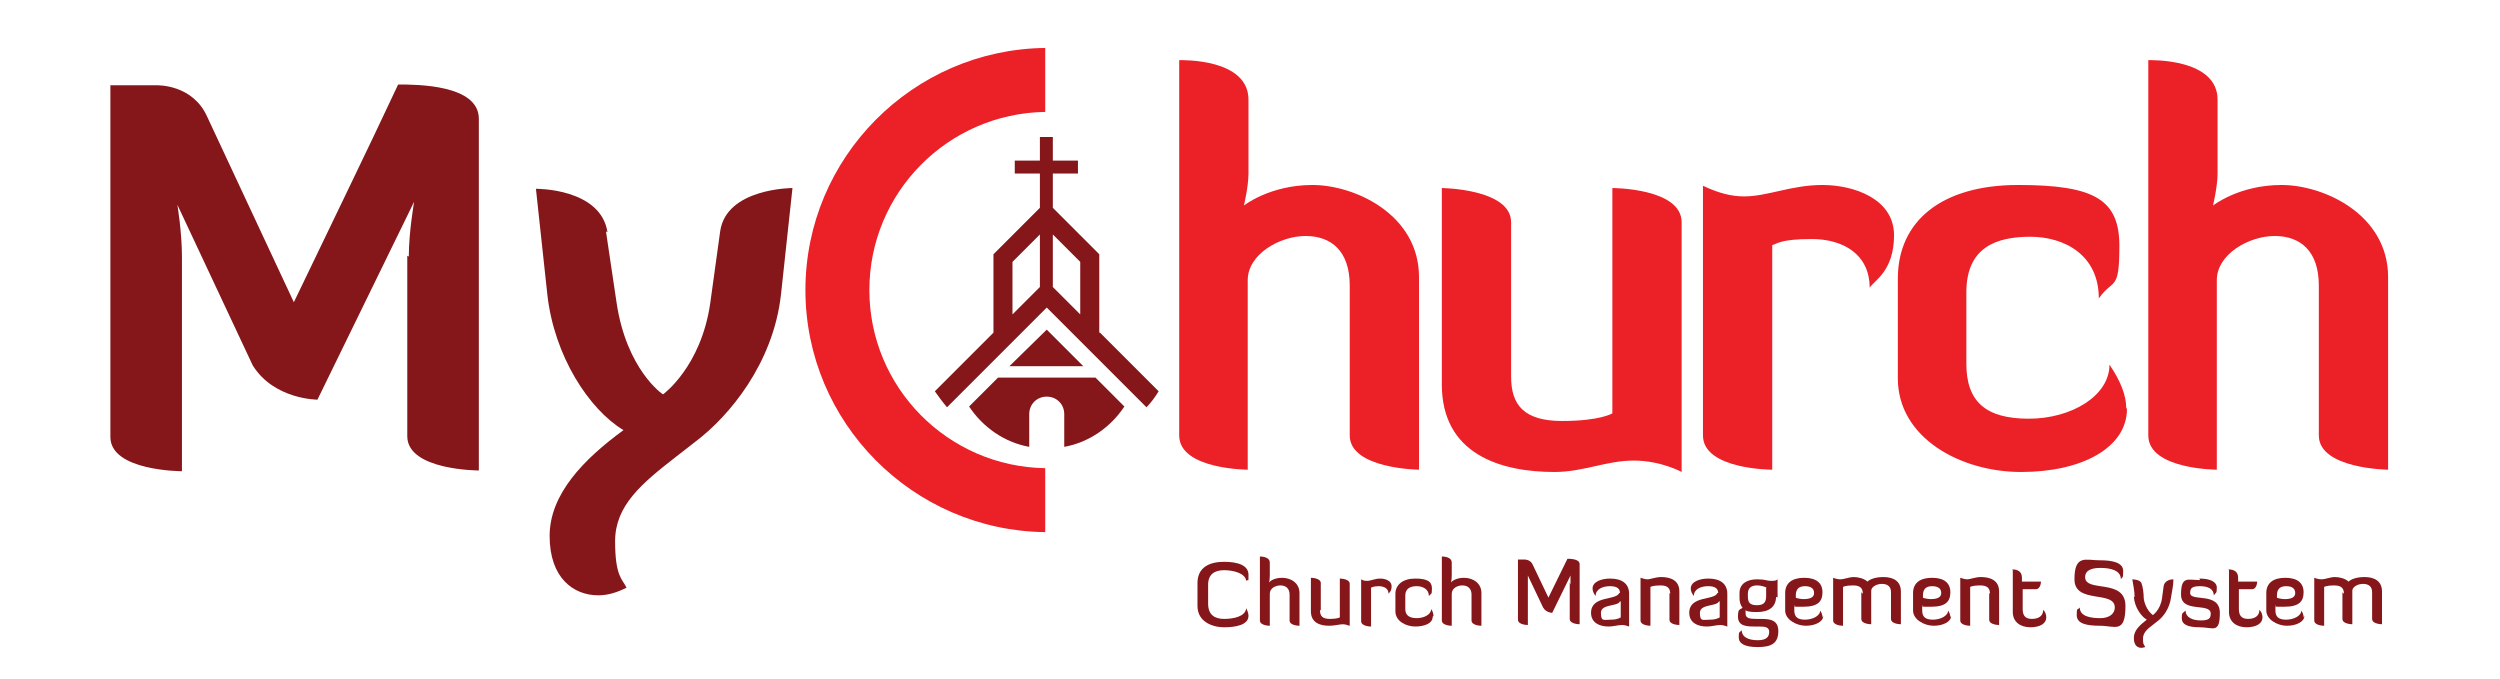<?xml version="1.0" encoding="UTF-8"?>
<svg id="Layer_1" data-name="Layer 1" xmlns="http://www.w3.org/2000/svg" version="1.1" viewBox="0 0 328.4 89.2">
  <defs>
    <style>
      .cls-1 {
        fill: #ec2027;
      }

      .cls-1, .cls-2 {
        stroke-width: 0px;
      }

      .cls-2 {
        fill: #85171a;
      }
    </style>
  </defs>
  <path class="cls-2" d="M144.4,43.7v-10.3l-6.1-6.1v-4.5h3.3v-1.7h-3.3v-3.1h-1.7v3.1h-3.3v1.7h3.3v4.5l-6.1,6.1v10.3l-7.7,7.7c.5.7,1,1.4,1.6,2.1l13.1-13.1,13.1,13.1c.6-.6,1.1-1.3,1.6-2.1l-7.7-7.7ZM141.9,34.4v6.9l-3.6-3.6v-6.9l3.6,3.6ZM133,34.4l3.6-3.6v6.9l-3.6,3.6v-6.9Z"/>
  <polygon class="cls-2" points="132.6 48.1 142.3 48.1 137.5 43.3 132.6 48.1"/>
  <path class="cls-2" d="M131.1,49.6l-3.8,3.8c1.8,2.7,4.6,4.7,7.9,5.3v-4.3c0-1.3,1-2.3,2.3-2.3s2.3,1,2.3,2.3v4.3c3.3-.6,6.1-2.6,7.9-5.3l-3.8-3.8h-12.7Z"/>
  <path class="cls-2" d="M53.7,33.7c0-3.2.7-7.2.7-7.2l-12.7,26s-5.7,0-8.5-4.5l-9.9-21.1s.6,3.6.6,6.8v28.2s-9.4,0-9.4-4.5V11.2h6c.3,0,4.8-.1,6.7,4.1l11.4,24.4c4.5-9.4,9.3-19.2,13.7-28.6,2.4,0,10.6,0,10.6,4.5v46.2s-9.4,0-9.4-4.5v-23.7Z"/>
  <path class="cls-2" d="M79.6,30.4l1.4,9.4c1.3,8.7,6,12,6.1,12,0,0,5-3.6,6.2-12l1.3-9.4c.8-5.7,9.5-5.7,9.5-5.7l-1.5,13.9c-1,9.2-6.9,16.1-11.1,19.3l-2.7,2.1c-4.5,3.5-8,6.4-8,11.1s1,5,1.5,6.1c-1.2.6-2.4,1-3.7,1-3.3,0-6.4-2.3-6.4-7.8s4.5-10.1,9.7-13.9c-4.5-2.7-9.1-9.7-10-17.8l-1.5-13.9s8.5-.1,9.4,5.7"/>
  <path class="cls-1" d="M164,61.7s-9.1,0-9.1-4.5V7.9c.5,0,9.1-.2,9.1,5.2v9.7c0,1.7-.6,4.2-.6,4.2,0,0,3.4-2.7,9-2.7s14,3.9,14,12.1v25.3s-9.1-.1-9.1-4.5v-19.7c0-4.5-2.4-6.5-5.8-6.5s-7.6,2.4-7.6,5.8v24.9Z"/>
  <path class="cls-1" d="M198.5,49.5c0,3.7,1.7,5.8,6.7,5.8s6.6-1,6.6-1v-29.6s9.1,0,9.1,4.5v32.8s-2.7-1.5-6.3-1.5-6.6,1.5-10.4,1.5c-7.2,0-14.8-2.4-14.8-11.5v-25.8s9.1.1,9.1,4.5v20.2Z"/>
  <path class="cls-1" d="M223.7,57.2V24.4c2.1,1,3.8,1.4,5.4,1.4,3.1,0,6.2-1.5,10.3-1.5s9.4,1.8,9.4,6.6-2.7,6-3.2,6.9c0-4.4-3.5-6.4-7.6-6.4s-4.5.6-5.2.8v29.5s-9.1,0-9.1-4.5"/>
  <path class="cls-1" d="M279.4,53.7c0,5.1-5.9,8.3-13.9,8.3s-16.2-4.5-16.2-12.3v-13.1c0-7.6,5.8-12.3,15.8-12.3s13.3,1.9,13.3,8-.8,4.2-2.7,6.9c0-5.7-4.5-8.1-9-8.1s-8.4,1.4-8.4,7.3v9.4c0,5,2.6,7.2,8.2,7.2s10.6-3,10.6-7.1c1.5,2.2,2.2,4.1,2.2,5.7"/>
  <path class="cls-1" d="M291.3,61.7s-9.1,0-9.1-4.5V7.9c.5,0,9.1-.2,9.1,5.2v9.7c0,1.7-.6,4.2-.6,4.2,0,0,3.4-2.7,9-2.7s14,3.9,14,12.1v25.3s-9.1-.1-9.1-4.5v-19.7c0-4.5-2.4-6.5-5.8-6.5s-7.6,2.4-7.6,5.8v24.9Z"/>
  <path class="cls-2" d="M158.7,76.6v2.7c0,1.5.9,2,2.1,2s2.8-.3,2.9-1.4c.2.4.3.7.3,1,0,1.2-1.7,1.5-3.2,1.5s-3.5-.7-3.5-2.8v-3c0-2.1,1.6-2.8,3.5-2.8s3.2.5,3.2,1.7,0,.5-.3.8c-.1-1-1.7-1.4-2.9-1.4s-2.1.5-2.1,1.9"/>
  <path class="cls-2" d="M166.8,82.2s-1.3,0-1.3-.7v-8.4c.1,0,1.3,0,1.3.8v1.7c0,.6-.1.9-.1.9,0,0,.5-.6,1.7-.6s2.3.7,2.3,2v4.3s-1.3,0-1.3-.7v-3.4c0-.8-.5-1.2-1.2-1.2s-1.4.4-1.4,1.1v4.2Z"/>
  <path class="cls-2" d="M173.4,80.2c0,.7.3,1.1,1.3,1.1s1.3-.2,1.3-.2v-5.1s1.3,0,1.3.7v5.5c-.1,0-.5-.2-.9-.2s-1.1.2-1.8.2c-1.2,0-2.4-.4-2.4-1.9v-4.4s1.3,0,1.3.7v3.5Z"/>
  <path class="cls-2" d="M180.1,77.2v5.1s-1.3,0-1.3-.7v-5.5c.3.2.6.2.8.2.5,0,1-.3,1.7-.3s1.5.3,1.5,1-.3.8-.4,1c0-.7-.6-1-1.3-1s-1,.2-1,.2"/>
  <path class="cls-2" d="M188.2,81c0,.9-1.1,1.3-2.3,1.3s-2.6-.7-2.6-2v-2.3c0-1.2,1-2,2.6-2s2.2.4,2.2,1.3-.1.6-.4,1c0-.9-.8-1.3-1.6-1.3s-1.5.3-1.5,1.2v1.8c0,.8.5,1.2,1.5,1.2s1.9-.5,1.9-1.2c.2.3.3.6.3.9"/>
  <path class="cls-2" d="M190.7,82.2s-1.3,0-1.3-.7v-8.4c.1,0,1.3,0,1.3.8v1.7c0,.6-.1.9-.1.9,0,0,.5-.6,1.7-.6s2.3.7,2.3,2v4.3s-1.3,0-1.3-.7v-3.4c0-.8-.5-1.2-1.2-1.2s-1.4.4-1.4,1.1v4.2Z"/>
  <path class="cls-2" d="M206.3,76.8c0-.5,0-1.2,0-1.2l-2.4,4.9s-.8,0-1.2-.7l-2-4.2s0,.6,0,1.1v5.4s-1.3,0-1.3-.7v-7.9h.9s.7,0,1,.6l2.1,4.4c.4-.8,2.1-4.3,2.5-5.1.3,0,1.6,0,1.6.7v7.9s-1.3,0-1.3-.7v-4.8Z"/>
  <path class="cls-2" d="M212.8,77.9c0-.5-.3-.9-1.3-.9s-1.9.4-1.9,1.3c-.3-.4-.4-.7-.4-1,0-.9,1.2-1.3,2.3-1.3,1.6,0,2.5.7,2.5,2v4.3c-.3-.1-.6-.2-.9-.2-.6,0-1.1.2-1.8.2-1.2,0-2.3-.5-2.3-1.8,0-2.3,3.3-1.6,3.7-2.6M212.8,79c-.3.7-2.5.3-2.5,1.5s.4.9,1.3.9,1.3-.3,1.3-.3v-2.1Z"/>
  <path class="cls-2" d="M219.4,78c0-.7-.3-1.1-1.3-1.1s-1.3.2-1.3.2v5.1s-1.3,0-1.3-.7v-5.6c.1,0,.5.2.9.2s1.1-.3,1.8-.3c1.2,0,2.4.4,2.4,1.9v4.4s-1.3,0-1.3-.7v-3.5Z"/>
  <path class="cls-2" d="M225.7,77.9c0-.5-.3-.9-1.3-.9s-1.9.4-1.9,1.3c-.3-.4-.4-.7-.4-1,0-.9,1.2-1.3,2.3-1.3,1.6,0,2.5.7,2.5,2v4.3c-.3-.1-.6-.2-.9-.2-.6,0-1.1.2-1.8.2-1.2,0-2.3-.5-2.3-1.8,0-2.3,3.3-1.6,3.7-2.6M225.8,79c-.3.7-2.5.3-2.5,1.5s.4.9,1.3.9,1.3-.3,1.3-.3v-2.1Z"/>
  <path class="cls-2" d="M233.3,78.4c0,1.3-.9,2-2.5,2s-1.5-.3-1.5-.3c0,.2,0,.4,0,.5,0,.6.5.7,1.4.7h.4c1.2,0,2.5,0,2.5,1.6s-.9,2.1-2.7,2.1-2.5-.5-2.5-1.3.1-.6.4-.9c0,.9.9,1.3,2.1,1.3s1.5-.5,1.5-1.1-.5-.7-1.3-.7h-.6c-1.2,0-2.2-.1-2.2-1.3s.3-.8.6-1.2c-.3-.3-.4-.8-.4-1.3v-.6c0-1.3,1.1-1.8,2.3-1.8s1.2.2,1.8.2.6,0,.9-.2v2.4ZM232.1,77.2c0,0-.6-.3-1.3-.3s-1.2.3-1.2,1.1v.3c0,.8.2,1.2,1.2,1.2s1.2-.5,1.2-1.2v-1.1Z"/>
  <path class="cls-2" d="M239.5,80.9c0,.8-1.1,1.3-2.3,1.3s-2.7-.8-2.7-2v-2.3c0-1.3.9-2,2.5-2s2.4.7,2.4,1.9-.6,1.9-2.5,1.9-.9,0-1.2-.2v.7c0,.8.4,1.2,1.4,1.2s2-.5,2-1.2c.2.3.3.6.3.9M235.8,78.5c0,0,.6.2,1.1.2,1,0,1.4-.3,1.4-.8s-.3-.9-1.2-.9-1.2.5-1.2,1.2v.4Z"/>
  <path class="cls-2" d="M244.7,78c0-.7-.3-1.1-1.3-1.1s-1.3.2-1.3.2v5.1s-1.3,0-1.3-.7v-5.6s.5.2.9.2c.6,0,1.2-.3,1.8-.3s1.4.2,1.8.6c.1-.1.7-.6,2.1-.6s2.3.6,2.3,1.9v4.3s-1.3,0-1.3-.7v-3.5c0-.8-.5-1.1-1.2-1.1s-1.4.4-1.4.9v4.4s-1.3,0-1.3-.7v-3.5Z"/>
  <path class="cls-2" d="M256.3,80.9c0,.8-1.1,1.3-2.3,1.3s-2.7-.8-2.7-2v-2.3c0-1.3.9-2,2.5-2s2.4.7,2.4,1.9-.6,1.9-2.5,1.9-.9,0-1.2-.2v.7c0,.8.4,1.2,1.4,1.2s2-.5,2-1.2c.2.3.3.6.3.9M252.5,78.5c0,0,.6.2,1.1.2,1,0,1.4-.3,1.4-.8s-.3-.9-1.2-.9-1.2.5-1.2,1.2v.4Z"/>
  <path class="cls-2" d="M261.4,78c0-.7-.3-1.1-1.3-1.1s-1.3.2-1.3.2v5.1s-1.3,0-1.3-.7v-5.6c.1,0,.5.2.9.2s1.1-.3,1.8-.3c1.2,0,2.4.4,2.4,1.9v4.4s-1.3,0-1.3-.7v-3.5Z"/>
  <path class="cls-2" d="M264.3,74.8c.3,0,1.3,0,1.3,1.1v.5h2.5s0,1-.7,1h-1.7v2.6c0,.8.3,1.3,1.2,1.3s1.5-.4,1.5-1.2c.3.3.4.7.4,1,0,.8-.8,1.3-2.1,1.3s-2.3-.7-2.3-2v-5.5Z"/>
  <path class="cls-2" d="M275.9,73.6c1.6,0,3,.3,3,1.4s-.1.7-.3,1.1h0c0-1.2-1.4-1.5-2.7-1.5s-2,.4-2,1.2c0,2.1,5.3.1,5.3,3.8s-1.4,2.6-3.3,2.6-3.1-.3-3.1-1.4.1-.6.4-1c0,1.2,1.5,1.4,2.7,1.4s1.9-.6,1.9-1.4c0-2.3-5.3-.4-5.3-3.7s1.5-2.5,3.3-2.5"/>
  <path class="cls-2" d="M280.4,78.4c0-.8-.2-1.6-.3-2.3,0,0,1,0,1.2.5.2.5.3,1.4.3,2,.2,1.5,1.2,2.2,1.2,2.2,0,0,1-.7,1.2-2.2l.2-1.5c.1-1,1.2-1,1.3-1,0,.8-.2,1.6-.3,2.3-.2,1.6-1.1,2.7-1.8,3.2l-.5.4c-.8.6-1.4,1.1-1.4,1.9s.1.7.3,1.1c-.1,0-.3.1-.5.1-.5,0-1-.3-1-1.3s.8-1.7,1.7-2.4c-.7-.4-1.6-1.6-1.7-3"/>
  <path class="cls-2" d="M288.9,76c1.4,0,2.3.4,2.3,1.2s-.1.6-.4,1c0-.8-.7-1.2-1.8-1.2s-1.3.3-1.3.9c0,1.2,3.9-.2,3.9,2.6s-.9,1.9-2.6,1.9-2.4-.4-2.4-1.2.1-.6.5-1c0,.9.9,1.3,2,1.3s1.3-.3,1.3-.9c0-1.5-3.9,0-3.9-2.5s.9-1.9,2.5-1.9"/>
  <path class="cls-2" d="M292.7,74.8c.3,0,1.3,0,1.3,1.1v.5h2.5s0,1-.7,1h-1.7v2.6c0,.8.3,1.3,1.2,1.3s1.5-.4,1.5-1.2c.3.3.4.7.4,1,0,.8-.8,1.3-2.1,1.3s-2.3-.7-2.3-2v-5.5Z"/>
  <path class="cls-2" d="M302.7,80.9c0,.8-1.1,1.3-2.3,1.3s-2.7-.8-2.7-2v-2.3c0-1.3.9-2,2.5-2s2.4.7,2.4,1.9-.6,1.9-2.5,1.9-.9,0-1.2-.2v.7c0,.8.4,1.2,1.4,1.2s2-.5,2-1.2c.2.3.3.6.3.9M299,78.5c0,0,.6.2,1.1.2,1,0,1.4-.3,1.4-.8s-.3-.9-1.2-.9-1.2.5-1.2,1.2v.4Z"/>
  <path class="cls-2" d="M307.9,78c0-.7-.3-1.1-1.3-1.1s-1.3.2-1.3.2v5.1s-1.3,0-1.3-.7v-5.6s.5.2.9.2c.6,0,1.2-.3,1.8-.3s1.4.2,1.8.6c.1-.1.7-.6,2.1-.6s2.3.6,2.3,1.9v4.3s-1.3,0-1.3-.7v-3.5c0-.8-.5-1.1-1.2-1.1s-1.4.4-1.4.9v4.4s-1.3,0-1.3-.7v-3.5Z"/>
  <path class="cls-1" d="M114.2,38.1c0-12.8,10.3-23.2,23.1-23.4V6.3c-17.4.2-31.5,14.4-31.5,31.8s14.1,31.6,31.5,31.8v-8.4c-12.8-.2-23.1-10.6-23.1-23.4"/>
</svg>